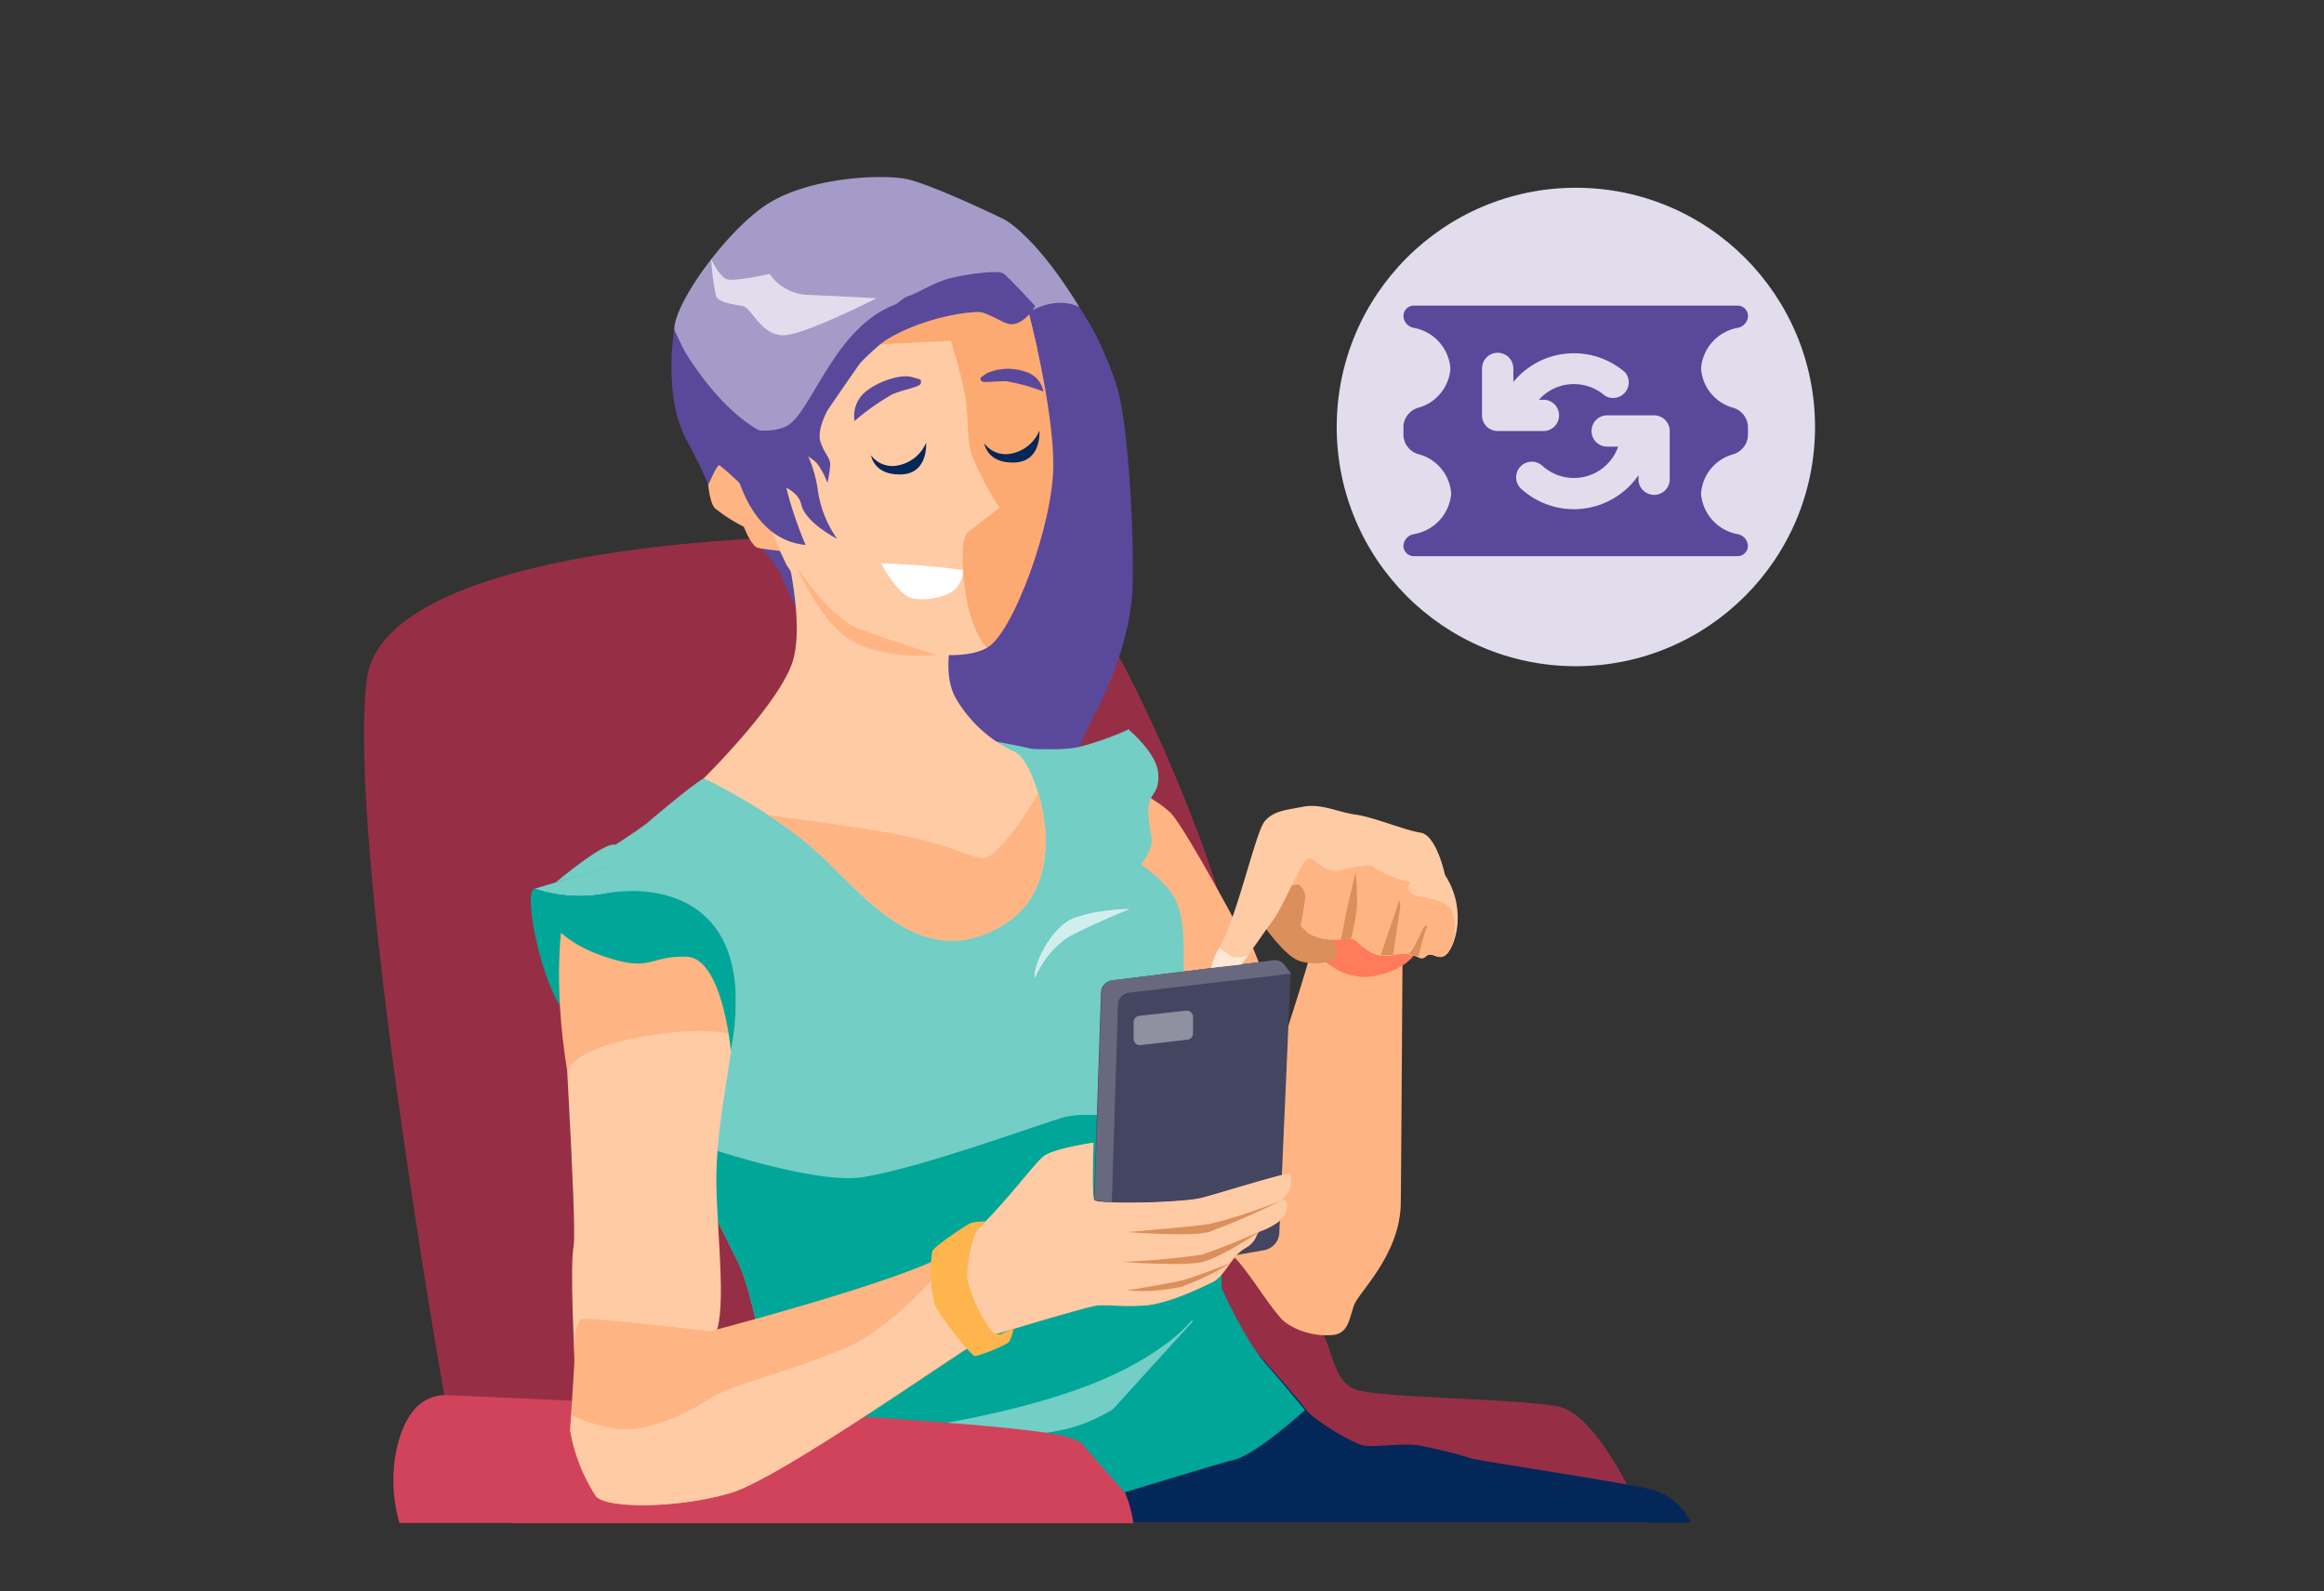 <svg xmlns="http://www.w3.org/2000/svg" xmlns:xlink="http://www.w3.org/1999/xlink" viewBox="0 0 243.42 166.6"><rect x="0" y="0" width="243.42" height="166.6" fill="#333333" stroke="none"/><defs><style>.cls-1{fill:none;}.cls-2{fill:#962f45;}.cls-3{fill:#ffb583;}.cls-4{fill:#ff7b59;}.cls-5{fill:#db8f5a;}.cls-6{fill:#ffcba4;}.cls-7{fill:#042759;}.cls-24,.cls-8{fill:#5a489b;}.cls-9{fill:#73cec6;}.cls-10{fill:#00a698;}.cls-11{fill:#444560;}.cls-12{fill:#fcaa72;}.cls-13{fill:#d1435b;}.cls-14{fill:#ffb54d;}.cls-15{fill:#68697f;}.cls-16{fill:#8f90a0;}.cls-17{fill:#a59bc8;}.cls-18{fill:#e1ddec;}.cls-19{fill:#ffe7d7;}.cls-20{fill:#fff;}.cls-21{fill:#d0eeec;}.cls-22{clip-path:url(#clip-path);}.cls-23{fill:#0770e3;}.cls-24{fill-rule:evenodd;}</style><clipPath id="clip-path"><path class="cls-1" d="M115.09,95.47a15.52,15.52,0,0,0-2.5.63c-2.54.93-4.42,5.09-4.2,6.3a9.91,9.91,0,0,1,3.37-4.21c2.14-1.23,6.53-3,6.53-3a21,21,0,0,0-3.2.3"/></clipPath></defs><g id="Layer_2" data-name="Layer 2"><path class="cls-2" d="M46.53,146.08s-10.24-57.9-8.11-74.93,63-16.26,70-13.62S127.22,90.15,128,95.11s7.07,42,9.4,43.31,1.75,6.24,4.72,7.12,16.59.88,21.06,1.73,9.15,12.17,9.15,12.17H111.93"/><path class="cls-3" d="M131,98.68s2.34,5.53,2.2,6.28-8.62-1.33-8.62-1.33"/><path class="cls-3" d="M146.9,100.45s-.12,20.08-.18,25.51-4.39,9.31-4.89,10.7-.57,2.84-2.06,3.11a7.51,7.51,0,0,1-5-1.2c-1.75-1.06-6.47-10.14-6.76-6.6,0,.12,4.39-14.78,4.34-15.78s4.75-15.06,4.89-16.42"/><path class="cls-4" d="M148.4,99.58s-.88,2-4.57,2.64-7.07-2.9-6.79-4.56,2.29-1.82,2.29-1.82"/><path class="cls-3" d="M113.85,80.19c.44.06,7.3,3.23,8.91,5.09s7.64,13,7.64,13.26-3.49,5.76-3.49,5.76l-7.07,1.35-6-25.46"/><path class="cls-5" d="M132.17,96.65s2.37,3.52,4,4,3.72.13,3.86-.65-1-2.93-1-2.93L133.57,92l-1.82,2.2"/><path class="cls-6" d="M151.35,91.62s-.87-4.17-2.56-4.43-4.9-1.64-6.86-1.9c-1.78-.24-3.52-1.19-5.48-.81s-3.07.44-4,1.54-2.92,10.15-4.73,13.21.06,2.72,1,2.69,3.09-3.52,4.32-5.15a14.05,14.05,0,0,0,1.7-2.82A6.78,6.78,0,0,0,137,97.66c1.69,1.1,3.66.63,4.48.63s1.89,2.27,4.39,1.72,2.77.81,3.47.14,1.41.72,2.32-.39S153.55,95,151.35,91.62Z"/><path class="cls-3" d="M137,89.91c.64-.24,1.64,1.63,3.35,1.21a20.82,20.82,0,0,1,3.18-.54A10.91,10.91,0,0,0,147,92.19c1.4.15.1.34.64,1.11s1.43.4,3.34,1.17c.84.34,1.34.75,1.38,2.62a4.53,4.53,0,0,1-.7,2.67c-.91,1.11-1.61-.27-2.32.39s-1-.7-3.47-.14-3.57-1.72-4.39-1.72-2.79.47-4.48-.63A6.78,6.78,0,0,1,134.77,94S136.32,90.16,137,89.91Z"/><path class="cls-7" d="M128,137.54s7.9,8.78,8.75,10,4.93,3.54,6,3.8,4.11-.26,5.81,0a51,51,0,0,1,5.62,1.39c.76.25,16.19,2.53,19,3.29a6.49,6.49,0,0,1,3.92,3.41H117.53l-4.2-8.38"/><path class="cls-5" d="M147.52,99.86c.89-.52,1.7-3.8,2-2.76-.12-.4-.85,2.83-1,3.08Z"/><polygon class="cls-5" points="145.91 100.01 146.68 94.87 146.57 94.25 144.61 100.05 145.91 100.01"/><path class="cls-5" d="M141.52,98.29a27.13,27.13,0,0,0,.58-3.05,23.23,23.23,0,0,0-.12-3.92l-.95,4.1-.58,3Z"/><path class="cls-8" d="M79.29,57A12.42,12.42,0,0,1,81.74,60c.51,1.27,2.12,4.67,2.12,4.67l-1.09-8.84"/><path class="cls-8" d="M95.9,19.09s10.43,5,12.16,6.62,6.47,8,7.39,11,3.06,20,2.85,23.81a49.43,49.43,0,0,1-1.55,9.16c-.54,2.33-2.93,6.58-3.57,8.34s-3.75,4.77-3.75,4.77l-13.21-.77-3.8-12.15"/><path class="cls-9" d="M106.41,78.79c-.25-.8,4.15.07,6.82-.63a31.85,31.85,0,0,0,5-1.79s1.93,9.1-2.61,13.67"/><path class="cls-9" d="M73.71,81.5s-.92.43-5.82,4.59c-1.83,1.55-9.91,6.14-9.6,7.62s17.94,36.11,19.17,38.79,2.9,10.93,3.1,13.59-.16,1.86,0,4.55c0,.69-.07-.27-.23-1.23s-.4-2-.55-1.07c-.24,1.56,1.21,4,2.5,3,4.08-2.91,14.58.76,17.21,1.45,3.58.93,11.89,2.12,18.48-.36s9.07-11.13,9.72-13.3-.33-12.54-.95-14.87c-.32-1.2.06-.29.37.64s.53,1.76,0,.86c-1-1.87-2.5-18.87-3-21.45s.65-8.17-1.54-11-5.3-3.44-7.49-7.88A15.12,15.12,0,0,0,109,78.72c-1-.5-7.16-1.49-7.16-1.49L73.71,81.5"/><path class="cls-10" d="M76.22,100.5s-4-9.11-8-10S57.36,93,56,93.06s.92,11.13,3.47,13.21"/><path class="cls-10" d="M80.56,146.09c-.2-2.66-1.87-10.92-3.1-13.59-.47-1-3.32-6.69-6.68-13.39C76.34,121,86,124,90.46,123.25c6.55-1.1,18.84-5.7,21.06-6.28s5.69.25,8.64-.77c1.53-.53,2.27-1.8,5-3.53.64,5.59,1.41,12,2,13.14,1,1.86-.62-2.34,0,0s1.18,11.2.53,13.37S124.62,150,118,152.48s-14.9,1.29-18.48.36c-2.63-.69-12.53-2.84-17.49-3.07-1.57-.07-2.46.13-2.22-1.43.28-1.8,1.22,2.8,1.12,1.39C80.74,147,80.75,148.75,80.56,146.09Z"/><path class="cls-6" d="M71.87,94.26s-3.45-3.59-6.24-1.36S59,96.06,58.85,99s1.64,29.26,1.23,31.49.11,11.54.09,12,12.5-.44,14.25-2,.93-8.51.64-15.33,1.51-13,2-19.33S71.87,94.26,71.87,94.26Z"/><path class="cls-11" d="M114.59,125.66l.73-21.75a1.31,1.31,0,0,1,1.14-1.25l16.86-2.09a1.28,1.28,0,0,1,1.19.5l.68.89L134,129.08a1.93,1.93,0,0,1-1.61,1.83l-5.67,1"/><path class="cls-6" d="M81.94,55.85s2.51,9,1.07,13.46-9.3,12.19-9.3,12.19,7.7,3.6,12.74,8.53S97.11,101.6,105,96.9s3.48-17,1.41-18.11a13.91,13.91,0,0,1-6.26-5.61c-1.83-3.14,0-8.12,0-8.12"/><path class="cls-12" d="M107.75,32.72s2.53,9.64,2.58,15.86-4.33,18-7,19.27S93,67.53,91,66.46s-8-6.28-8.59-7.26-3.84-10.77-3.84-10.77,3.19-1.64,7-7.85S96.1,29.77,99.94,28.43C99.94,28.43,103.91,31.91,107.75,32.72Z"/><path class="cls-3" d="M94.36,87.45c5.93,1.16,7.33,2.57,8.87,2.36,1.15-.17,4-4,5.52-6.76,1.31,4.32,1.46,10.75-3.75,13.85-7.89,4.7-13.51-2-18.55-6.87a39.8,39.8,0,0,0-5.93-4.66C84.33,85.86,90.5,86.69,94.36,87.45Z"/><path class="cls-9" d="M124.89,138.17s-2.38,3.27-9.37,6.28S99,149,99,149s8.4,2.91,15.53-.35S125.05,139.09,124.89,138.17Z"/><path class="cls-13" d="M46.53,146.08s59.32,2.43,65.4,4.42,6.78,9,6.78,9h-65S53.41,154.22,46.53,146.08Z"/><path class="cls-3" d="M74.37,139.4s20.8-5.42,25.11-8.26,8.71-9.34,10-10.13,5.07-1.33,5.07-1.33-.22,5.52.08,6,9.25.3,11.29-.23,9-2.73,9.17-2.5a2.78,2.78,0,0,1-1.38,2.72s1.34-.07,1.1,1.08-2.22,2-2.79,2.19-.2,1-1.62,1.79-2.09,2.91-3.37,3.52-4.73,2.34-7.33,2.47-3.67-.13-4.82,0-10.59,3-11.7,3.35S82,154.68,76.59,156.31s-13,1.69-14.15.38a18.27,18.27,0,0,1-2.71-6.87c0-1,.49-7,.47-8.61a5.21,5.21,0,0,1,.6-3.09C61.13,137.83,74.37,139.4,74.37,139.4Z"/><path class="cls-6" d="M59.83,148.18a17.9,17.9,0,0,0,5.24,1.5c2.86.19,6.62-1.55,9.19-3.16s6.18-2.18,13.66-5.09c5.43-2.1,10.63-8.23,13.08-11.45,3.78-3.15,7.34-8.28,8.44-9,1.25-.78,5.07-1.33,5.07-1.33s-.22,5.52.08,6,9.25.3,11.29-.23,9-2.73,9.17-2.5a2.12,2.12,0,0,1-.84,2.63s.8,0,.56,1.17-2.22,2-2.79,2.19-.2,1-1.62,1.79-2.09,2.91-3.37,3.52-4.73,2.34-7.33,2.47-3.67-.13-4.82,0-10.59,3-11.7,3.35S82,154.68,76.59,156.31s-13,1.69-14.15.38a18.27,18.27,0,0,1-2.71-6.87C59.74,149.56,59.78,149,59.83,148.18Z"/><path class="cls-5" d="M134.18,125.71a49.54,49.54,0,0,1-7.56,2.47c-2.27.31-8.5.83-8.5.83s6.56.52,8.47,0A73.15,73.15,0,0,0,134.18,125.71Z"/><path class="cls-12" d="M108.66,36.59S100.4,35.47,98,36.1,90,42.81,86.7,43.68s-5.45,1.43-5.45,1.43l8.28-12.76L102,27.88l5.44,3.68"/><path class="cls-6" d="M99.59,35.68a52.48,52.48,0,0,1,1.46,5.56c.49,2.56.13,4.53.77,6.49a34,34,0,0,0,2.86,5.43s-2.06,1.67-3.22,2.48-.52,6.57.25,9,1.67,3.16,1.67,3.16-1.77,1.43-7.4.47-11.84-6.51-11.84-6.51a26.42,26.42,0,0,1-1.73-2.61c-.31-.67-3.58-7.1-3.58-7.1S83.73,39.78,84,39.78s6.82-3.65,6.82-3.65"/><path class="cls-5" d="M132,128.92a65.06,65.06,0,0,1-6.12,2.46,81.59,81.59,0,0,1-8.33.75s6.41.5,8.43,0S132,128.92,132,128.92Z"/><path class="cls-5" d="M128.91,132.26s-3.92,1.5-5.06,1.8-5.81,1.06-5.81,1.06a19.19,19.19,0,0,0,5.71-.38A29,29,0,0,0,128.91,132.26Z"/><path class="cls-14" d="M102.31,128.81a12.39,12.39,0,0,0-1,5.08,15.64,15.64,0,0,0,2.56,5.51,1.44,1.44,0,0,0,.85.34l1.44-.64s-.22,1.35-.64,1.55a15.91,15.91,0,0,1-3.39,1.36c-.48-.06-3.74-4.26-4.24-5.44a14.53,14.53,0,0,1-.24-5.56c.23-.53,3.51-2.71,4-2.93a4.45,4.45,0,0,1,1.56-.17"/><path class="cls-15" d="M116.45,125.91l.65-20.71a1.3,1.3,0,0,1,1.14-1.25l17-2-.68-.89a1.28,1.28,0,0,0-1.19-.5l-16.86,2.09a1.31,1.31,0,0,0-1.14,1.25l-.73,21.75Z"/><path class="cls-16" d="M124.22,105.83l-4.91.54a.65.65,0,0,0-.57.64l0,1.78a.65.65,0,0,0,.73.65l4.92-.58a.65.65,0,0,0,.57-.64v-1.74A.65.65,0,0,0,124.22,105.83Z"/><path class="cls-3" d="M79.42,52.05s.13-3.32-.85-3.62-3.85-1.71-4.25-1.49-.37,5.42.59,6.3a17.29,17.29,0,0,0,3,1.92s.79,2.06,1.49,2.21,2.32.32,2.32.32"/><path class="cls-17" d="M107.75,32.72s-6.57-1.95-8.11-1.91-5.87,1.91-6.76,3.24-6.4,8.12-7.94,10.59a29.84,29.84,0,0,1-4.44,5.3c-.4.35-3.32,0-4.11-.74s-2.07-2.26-2.07-2.26l-.18,3.34S73,44,72.83,43.08s-1.07-5.8-2.09-8,5.31-11.06,9.81-13.82,12.09-3.05,14.55-2.48,9,3.64,10.11,4.21a9.15,9.15,0,0,1,3.47,3.77C109.36,28.38,109.39,31.83,107.75,32.72Z"/><path class="cls-8" d="M81.88,47.51a61.61,61.61,0,0,0,.86,6.83A16,16,0,0,0,84.37,57s-3.44-1.32-4.53-3.11-2.7-5.14-2.7-5.14"/><path class="cls-17" d="M107.75,32.72s2.67-1.83,5.29-.57c0,0-4.06-6.95-7.83-9.12"/><path class="cls-18" d="M91.81,31.23s-6.59,3.37-9.27,3.83-3.74-2.79-4.72-3S75.3,31.73,75,31a25.33,25.33,0,0,1-.51-3.88s.85,1.85,1.65,2.12,4.47-.56,4.47-.56a5.09,5.09,0,0,0,4.11,2.2C87.69,31,91.81,31.23,91.81,31.23Z"/><path class="cls-10" d="M128,135s2.37,5.26,4.46,7.65,4.23,5,4.23,5-5,4.57-7.37,5.19-11.54,3.43-11.54,3.43l-4.48-5.11"/><path class="cls-9" d="M58.59,94.44s-.35,3.91,1.15,2.46,4.41-2.45,10.23-.63S76.46,107,76.46,107s.27-7.17-1.28-10.51-5.86-7.36-8-6.75S56,93.06,56,93.06Z"/><path class="cls-3" d="M98.15,68.6S93.12,67,90,65.86s-6.58-6.54-6.58-6.54,2.57,6.08,6,7.92S98.15,68.6,98.15,68.6Z"/><path class="cls-8" d="M109.29,41a20.13,20.13,0,0,0-3.83-1.07c-1.18-.07-2.56.25-2.7-.09s-.13-.22.59-.75a5.5,5.5,0,0,1,4-.18A2.65,2.65,0,0,1,109.29,41Z"/><path class="cls-8" d="M89.51,44.08a25.15,25.15,0,0,1,3.95-2.79c1.31-.56,3-.76,3-1.2s.06-.31-1-.62-3.4.44-4.63,1.42A3.25,3.25,0,0,0,89.51,44.08Z"/><path class="cls-8" d="M88.29,40s4.72-5.92,9.64-7.28,6.72,1.35,8.12,1.23,2.37-1.9,2.37-1.9-2.76-3.05-3.35-3.43-4.65.15-6.27.73-2.88,1.45-3.67,1.66-3,2.51-4.29,3.26"/><path class="cls-6" d="M86.54,53.15c.27-1.29,3.26-1.23,6.52-1.17s1.07,3.33-1.91,4S86.16,54.93,86.54,53.15Z"/><path class="cls-9" d="M67.14,89.77s-1.61-.86-2.69-1.3-6.24,3.93-6.24,3.93Z"/><path class="cls-8" d="M113.91,33.56a32.83,32.83,0,0,1,3.2,7.35c1,3.78,1.62,13.33,1.54,20S115,74.09,115,74.09a62,62,0,0,0,1.72-24.27C115,36.68,113.91,33.56,113.91,33.56Z"/><path class="cls-8" d="M81.82,48.5a16.78,16.78,0,0,1-6.29-5,72.15,72.15,0,0,1-4.91-9s-1.16,6.92,1.19,11.38,2.37,4.92,2.37,4.92.95-2.24,1.18-2.08a26.65,26.65,0,0,1,2.08,1.84c.22.29,1.75,6,6.93,6.5,0,0-2.26-5.27-2.41-8.56"/><path class="cls-5" d="M136.23,96.93s.44-2.39.49-3A1.72,1.72,0,0,0,136,92.6l-.71.12s-1.41,2.92-1.82,3.49,2.14,2.72,2.14,2.72"/><path class="cls-19" d="M130.73,100.05s-1.27.44-1.9,0a10.64,10.64,0,0,1-1.09-.85,8,8,0,0,0-.89,2.14L130,101Z"/><path class="cls-8" d="M70.74,35.12s5.89,11.39,13.1,11.1a13.36,13.36,0,0,1,1.83,5.19,11.71,11.71,0,0,0,2,5s-3.32-1.67-3.75-3.6-3.57-2.39-3.57-2.39-7.3-6.55-7.52-7.38"/><path class="cls-8" d="M104.25,32.82S102.56,29.74,95,31.5s-9.9,12-12.75,13.19S76,44.08,76,44.08l7.83,3.1s3.41-5.1,6.22-9.11S101.42,32.06,104.25,32.82Z"/><path class="cls-20" d="M92.38,59c-.18.07,1.61,3,2.86,3.54s4.1,0,4.88-.92.83-1.85.69-1.94A77.6,77.6,0,0,0,92.38,59Z"/><path class="cls-21" d="M115.09,95.47a15.52,15.52,0,0,0-2.5.63c-2.55.93-4.42,5.09-4.2,6.3a9.91,9.91,0,0,1,3.37-4.21c2.14-1.23,6.53-3,6.53-3a21,21,0,0,0-3.2.3"/><g class="cls-22"><rect class="cls-21" x="107.82" y="95.81" width="10.98" height="5.72" transform="translate(-14.89 20.31) rotate(-9.61)"/></g><path class="cls-23" d="M56,93.06a15,15,0,0,0,7.55.49c4.1-.83,12.93,1.35,12.9,13.48,0,0-.75-6.75-4.56-6.85s-3.62,1.48-7.81.23S57,97,56,93.06Z"/><path class="cls-9" d="M118.18,76.37s2.95,2.42,3.13,4.58-.84,2-1,3.49.4,3,.3,4A6.31,6.31,0,0,1,119,91.1l-5.24-2"/><path class="cls-8" d="M86.64,43.05s-1.14,2-.68,3.29,1,1.56,1,2.34a13.52,13.52,0,0,1-.29,1.87,8.54,8.54,0,0,0-1.07-2c-.53-.6-1.24-.84-1.75-1.41a2.28,2.28,0,0,1-.57-1"/><path class="cls-3" d="M59.44,112.32s-.09-2.1,6.7-3.54,10.28-.54,10.28-.54-.45-7.08-2.67-9.79-14.84-1.92-14.84-1.92S57.82,102.58,59.44,112.32Z"/><path class="cls-10" d="M56,93.06a15,15,0,0,0,7.55.49c4.1-.83,16.15-.55,13,16.49,0,0-.85-9.76-4.66-9.86s-3.62,1.48-7.81.23S57,97,56,93.06Z"/><path class="cls-13" d="M46.53,146.08a4.34,4.34,0,0,0-3.3,1.72c-1.49,1.81-2.88,6.57-1.39,11.67H61.91"/><path class="cls-7" d="M91.24,47.68s.26,2.08,3.14,2S97,46.37,97,46.37a4,4,0,0,1-2.89,2.35A2.77,2.77,0,0,1,91.24,47.68Z"/><path class="cls-7" d="M103.1,46.43s.26,2.09,3.15,2,2.62-3.34,2.62-3.34A4,4,0,0,1,106,47.48,2.8,2.8,0,0,1,103.1,46.43Z"/><circle class="cls-18" cx="165.06" cy="44.71" r="25.05"/><path class="cls-24" d="M183.08,45.68a2.18,2.18,0,0,1-1.61,1.91,4.58,4.58,0,0,0-3.3,4.1A4.68,4.68,0,0,0,182,55.93a1.32,1.32,0,0,1,1.08,1.22A1.09,1.09,0,0,1,182,58.24H148.13A1.09,1.09,0,0,1,147,57.15a1.32,1.32,0,0,1,1.08-1.22A4.68,4.68,0,0,0,152,51.69a4.58,4.58,0,0,0-3.31-4.1A2.18,2.18,0,0,1,147,45.68V44.59a2.16,2.16,0,0,1,1.61-1.91,4.59,4.59,0,0,0,3.31-4.1,4.68,4.68,0,0,0-3.84-4.25A1.31,1.31,0,0,1,147,33.12,1.09,1.09,0,0,1,148.13,32H182a1.09,1.09,0,0,1,1.09,1.09A1.31,1.31,0,0,1,182,34.33a4.68,4.68,0,0,0-3.83,4.25,4.59,4.59,0,0,0,3.3,4.1,2.16,2.16,0,0,1,1.61,1.91Zm-24.57-7.1a1.64,1.64,0,1,0-3.28,0v4.91a1.63,1.63,0,0,0,1.64,1.64h4.92a1.64,1.64,0,0,0,0-3.27h-.6a4.92,4.92,0,0,1,6.89-.44A1.64,1.64,0,0,0,170.23,39a8.19,8.19,0,0,0-11.72,1Zm13.11,11.47a1.64,1.64,0,1,0,3.27,0V45.13a1.64,1.64,0,0,0-1.64-1.64h-4.91a1.64,1.64,0,0,0,0,3.28h1.15a4.91,4.91,0,0,1-6.83,2.76,5,5,0,0,1-1.06-.71,1.64,1.64,0,1,0-2.16,2.46,8.21,8.21,0,0,0,12.18-1.52Z"/></g></svg>